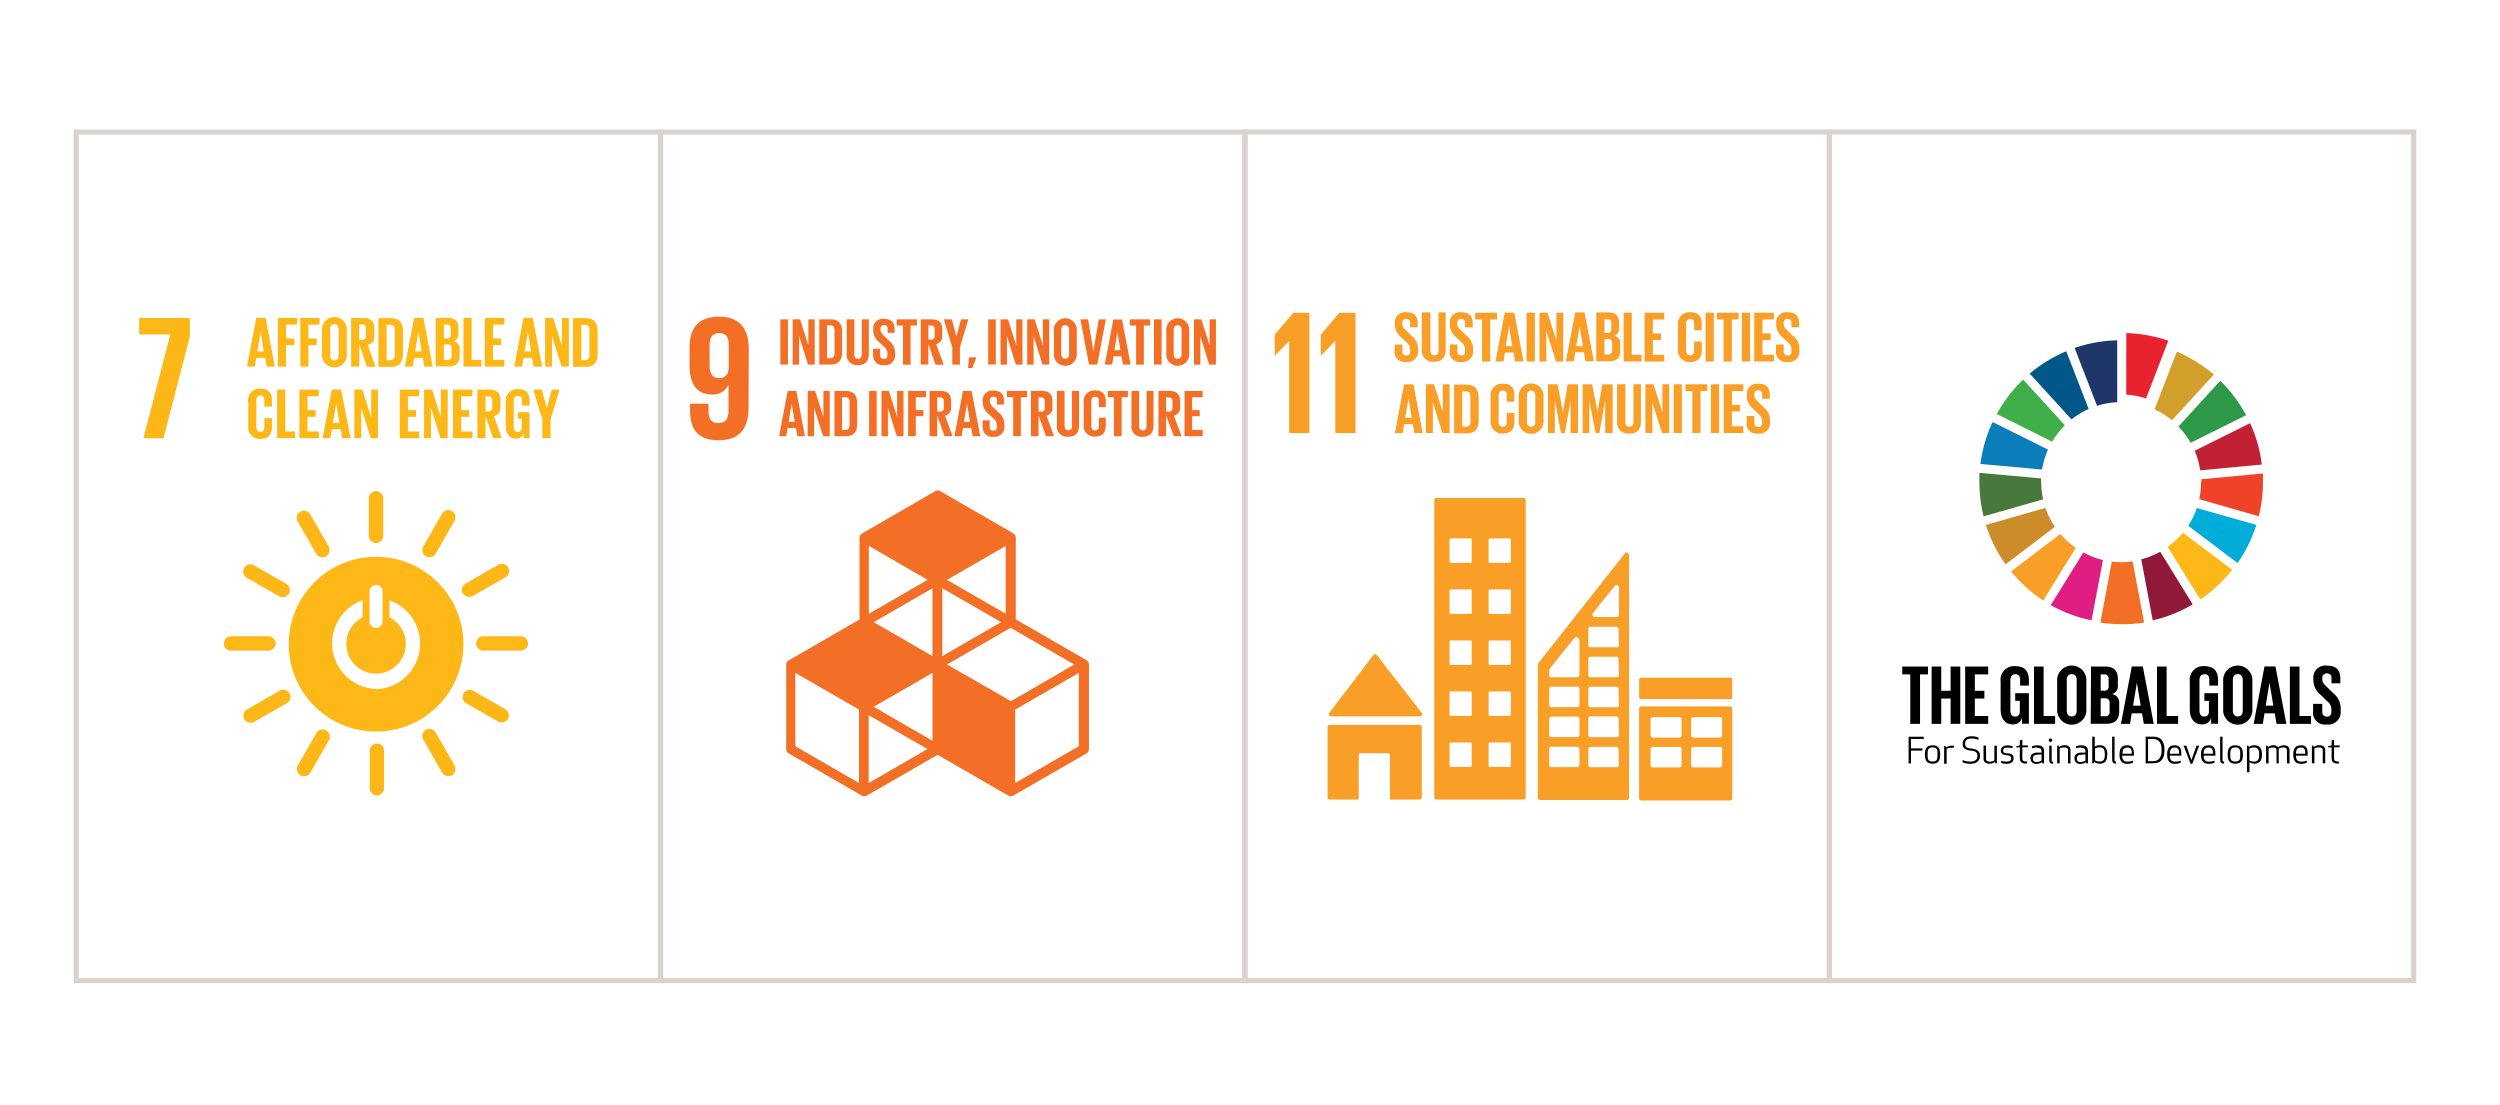 <svg xmlns="http://www.w3.org/2000/svg" width="328" height="145.02" viewBox="0 0 328 145.02">
  <defs>
    <style>
      .cls-1, .cls-3 {
        fill: none;
      }

      .cls-1 {
        stroke: #dad2cb;
        stroke-miterlimit: 10;
        stroke-width: 0.66px;
      }

      .cls-2 {
        fill: #fdb716;
      }

      .cls-4 {
        fill: #e9222f;
      }

      .cls-5 {
        fill: #1e3768;
      }

      .cls-6 {
        fill: #40ae49;
      }

      .cls-7 {
        fill: #d19f2a;
      }

      .cls-8 {
        fill: #c22034;
      }

      .cls-9 {
        fill: #2e9a47;
      }

      .cls-10 {
        fill: #49783d;
      }

      .cls-11 {
        fill: #ef4229;
      }

      .cls-12 {
        fill: #f99e27;
      }

      .cls-13 {
        fill: #0b7dbb;
      }

      .cls-14 {
        fill: #901839;
      }

      .cls-15 {
        fill: #00add8;
      }

      .cls-16 {
        fill: #f36f26;
      }

      .cls-17 {
        fill: #df1d83;
      }

      .cls-18 {
        fill: #cd8c2a;
      }

      .cls-19 {
        fill: #01568a;
      }

      .cls-20 {
        fill: #010101;
      }
    </style>
  </defs>
  <g id="UN-SDG-7-9-11" transform="translate(-2822 -5263.59)">
    <g id="_7_-_Affordable_Clean_Energy" data-name="7 - Affordable &amp; Clean Energy" transform="translate(13 94.59)">
      <rect id="Rectangle_2752" data-name="Rectangle 2752" class="cls-1" width="76.67" height="111.33" transform="translate(2819 5186.33)"/>
      <path id="Path_504" data-name="Path 504" class="cls-2" d="M18.26,147.88h4.09l-3.54,13.61h2.64l3.46-13.33v-2.44H18.26Z" transform="translate(2809 5065)"/>
      <path id="Path_505" data-name="Path 505" class="cls-2" d="M72.42,148.09v4.01h-.9v-6.39h1.05l1.16,3.67v-3.67h.9v6.39h-.95Z" transform="translate(2809 5065)"/>
      <path id="Path_506" data-name="Path 506" class="cls-2" d="M78.41,147.42v3c0,1-.41,1.71-1.56,1.71H75.19v-6.39h1.66c1.15,0,1.56.73,1.56,1.71m-1.69,3.8c.45,0,.61-.26.61-.65v-3.35a.56.56,0,0,0-.61-.64h-.45v4.64Z" transform="translate(2809 5065)"/>
      <path id="Path_507" data-name="Path 507" class="cls-2" d="M72.23,159.06v2.42H71.16v-2.42l-1.19-3.94h1.12l.64,2.41h.02l.64-2.41h1.02Z" transform="translate(2809 5065)"/>
      <path id="Path_508" data-name="Path 508" class="cls-2" d="M32.41,152.1l1.21-6.39h1.23l1.21,6.39H35l-.2-1.16H33.62l-.19,1.16Zm1.35-2h.85l-.42-2.57h0Z" transform="translate(2809 5065)"/>
      <path id="Path_509" data-name="Path 509" class="cls-2" d="M36.46,145.71h2.51v.88H37.53v1.82h1.08v.87H37.53v2.82H36.46Z" transform="translate(2809 5065)"/>
      <path id="Path_510" data-name="Path 510" class="cls-2" d="M39.4,145.71h2.52v.88H40.47v1.82h1.08v.87H40.47v2.82H39.4Z" transform="translate(2809 5065)"/>
      <path id="Path_511" data-name="Path 511" class="cls-2" d="M42.25,150.45v-3.09a1.63,1.63,0,1,1,3.25,0v3.09a1.63,1.63,0,1,1-3.25,0m2.18.17v-3.43c0-.39-.17-.66-.56-.66s-.55.27-.55.66v3.43c0,.39.17.66.55.66s.56-.27.56-.66" transform="translate(2809 5065)"/>
      <path id="Path_512" data-name="Path 512" class="cls-2" d="M47.14,149.17v2.93H46.07v-6.39h1.57c1.08,0,1.48.54,1.48,1.43V148c0,.68-.25,1.09-.86,1.23l1,2.9H48.15Zm0-2.58v2h.36A.47.47,0,0,0,48,148v-.94c0-.35-.16-.52-.53-.52Z" transform="translate(2809 5065)"/>
      <path id="Path_513" data-name="Path 513" class="cls-2" d="M52.87,147.42v3c0,1-.41,1.71-1.56,1.71H49.65v-6.39h1.66c1.15,0,1.56.73,1.56,1.71m-1.69,3.8c.44,0,.61-.26.61-.65v-3.35a.56.56,0,0,0-.61-.64h-.45v4.64Z" transform="translate(2809 5065)"/>
      <path id="Path_514" data-name="Path 514" class="cls-2" d="M53.12,152.1l1.21-6.39h1.22l1.22,6.39h-1.1l-.2-1.16H54.33l-.19,1.16Zm1.34-2h.86l-.42-2.57h0Z" transform="translate(2809 5065)"/>
      <path id="Path_515" data-name="Path 515" class="cls-2" d="M57.16,145.71h1.56c1.08,0,1.43.5,1.43,1.4v.65a.93.93,0,0,1-.64,1,1,1,0,0,1,.8,1.07v.83c0,.91-.4,1.41-1.48,1.41H57.16Zm1.08,2.69h.38a.45.45,0,0,0,.51-.52v-.78a.45.45,0,0,0-.52-.52h-.37Zm0,.82v2h.47a.46.46,0,0,0,.53-.52v-1a.463.463,0,0,0-.53-.53Z" transform="translate(2809 5065)"/>
      <path id="Path_516" data-name="Path 516" class="cls-2" d="M60.81,145.71h1.07v5.51h1.28v.88H60.81Z" transform="translate(2809 5065)"/>
      <path id="Path_517" data-name="Path 517" class="cls-2" d="M63.6,145.71h2.57v.88H64.68v1.82h1.06v.87H64.68v1.94h1.49v.88H63.6Z" transform="translate(2809 5065)"/>
      <path id="Path_518" data-name="Path 518" class="cls-2" d="M67.47,152.1l1.21-6.39H69.9l1.22,6.39H70l-.2-1.16H68.68l-.19,1.16Zm1.35-2h.86l-.42-2.57h0Z" transform="translate(2809 5065)"/>
      <path id="Path_519" data-name="Path 519" class="cls-2" d="M32.57,159.84v-3.08a1.5,1.5,0,0,1,1.6-1.76c1.18,0,1.51.66,1.51,1.6v.75h-1v-.83c0-.4-.13-.62-.51-.62s-.54.27-.54.66V160c0,.39.16.66.54.66s.51-.24.51-.62v-1.17h1V160c0,.91-.38,1.58-1.51,1.58a1.5,1.5,0,0,1-1.59-1.71" transform="translate(2809 5065)"/>
      <path id="Path_520" data-name="Path 520" class="cls-2" d="M36.36,155.12h1.07v5.49H38.7v.87H36.36Z" transform="translate(2809 5065)"/>
      <path id="Path_521" data-name="Path 521" class="cls-2" d="M39.28,155.12h2.55v.87H40.35v1.82h1.06v.87H40.35v1.93h1.48v.87H39.28Z" transform="translate(2809 5065)"/>
      <path id="Path_522" data-name="Path 522" class="cls-2" d="M42.33,161.48l1.2-6.36h1.22L46,161.48H44.9l-.2-1.17H43.53l-.19,1.17Zm1.34-2h.86l-.42-2.56h0Z" transform="translate(2809 5065)"/>
      <path id="Path_523" data-name="Path 523" class="cls-2" d="M47.4,157.49v3.99h-.91v-6.36h1.05l1.16,3.65v-3.65h.89v6.36h-.94Z" transform="translate(2809 5065)"/>
      <path id="Path_524" data-name="Path 524" class="cls-2" d="M52.45,155.12H55v.87H53.52v1.82h1.06v.87H53.52v1.93H55v.87H52.45Z" transform="translate(2809 5065)"/>
      <path id="Path_525" data-name="Path 525" class="cls-2" d="M56.54,157.49v3.99h-.9v-6.36h1.05l1.15,3.65v-3.65h.9v6.36H57.8Z" transform="translate(2809 5065)"/>
      <path id="Path_526" data-name="Path 526" class="cls-2" d="M59.43,155.12h2.55v.87H60.5v1.82h1.06v.87H60.5v1.93h1.48v.87H59.43Z" transform="translate(2809 5065)"/>
      <path id="Path_527" data-name="Path 527" class="cls-2" d="M63.7,158.56v2.92H62.63v-6.36h1.56c1.08,0,1.47.53,1.47,1.42v.82c0,.68-.24,1.09-.85,1.22l1,2.9H64.7Zm0-2.57v2h.36a.46.46,0,0,0,.52-.51v-.95a.453.453,0,0,0-.52-.52Z" transform="translate(2809 5065)"/>
      <path id="Path_528" data-name="Path 528" class="cls-2" d="M67.95,158.08h1.52v3.4H68.7v-.7a1,1,0,0,1-1,.77c-.92,0-1.34-.72-1.34-1.71v-3.08a1.51,1.51,0,0,1,1.6-1.71c1.18,0,1.53.66,1.53,1.6v.56h-1v-.65c0-.4-.15-.62-.54-.62s-.55.27-.55.66V160c0,.39.16.66.52.66s.53-.2.53-.61v-1.12h-.51Z" transform="translate(2809 5065)"/>
      <path id="Path_529" data-name="Path 529" class="cls-2" d="M49.45,208.37a1,1,0,0,0,.94-.88v-5a.94.94,0,1,0-1.88,0v5a1,1,0,0,0,.94.88" transform="translate(2809 5065)"/>
      <path id="Path_530" data-name="Path 530" class="cls-2" d="M49.34,177.06A11.46,11.46,0,1,0,60.8,188.52a11.46,11.46,0,0,0-11.46-11.46m-.85,4.53a.85.85,0,1,1,1.7,0v3.93a.85.85,0,1,1-1.7,0Zm.85,12.81a6,6,0,0,1-1.77-11.65V185a3.9,3.9,0,1,0,3.53,0v-2.23a6,6,0,0,1-1.76,11.66" transform="translate(2809 5065)"/>
      <path id="Path_531" data-name="Path 531" class="cls-2" d="M36.18,188.42a1,1,0,0,0-.88-.94h-5a.94.94,0,0,0,0,1.88h5a1,1,0,0,0,.88-.95" transform="translate(2809 5065)"/>
      <path id="Path_532" data-name="Path 532" class="cls-2" d="M69.29,188.42a1,1,0,0,0-.88-.94h-5a.94.94,0,0,0,0,1.88h5a1,1,0,0,0,.88-.95" transform="translate(2809 5065)"/>
      <path id="Path_533" data-name="Path 533" class="cls-2" d="M49.34,175.26a1,1,0,0,0,.94-.88v-5a.945.945,0,1,0-1.89,0v5a1,1,0,0,0,.94.88" transform="translate(2809 5065)"/>
      <path id="Path_534" data-name="Path 534" class="cls-2" d="M37.92,181.89a1,1,0,0,0-.3-1.26l-4.36-2.49a.944.944,0,0,0-.93,1.64l4.35,2.49a1,1,0,0,0,1.23-.38" transform="translate(2809 5065)"/>
      <path id="Path_535" data-name="Path 535" class="cls-2" d="M66.66,198.33a1,1,0,0,0-.3-1.25L62,194.58a.95.95,0,0,0-.93,1.64l4.36,2.49a1,1,0,0,0,1.23-.39" transform="translate(2809 5065)"/>
      <path id="Path_536" data-name="Path 536" class="cls-2" d="M55.88,177a1,1,0,0,0,1.25-.29l2.49-4.36a.941.941,0,1,0-1.63-.94l-2.49,4.36a1,1,0,0,0,.38,1.23" transform="translate(2809 5065)"/>
      <path id="Path_537" data-name="Path 537" class="cls-2" d="M39.43,205.73a1,1,0,0,0,1.26-.3l2.49-4.35a.95.95,0,0,0-1.64-.95l-2.5,4.36a1,1,0,0,0,.38,1.23" transform="translate(2809 5065)"/>
      <path id="Path_538" data-name="Path 538" class="cls-2" d="M42.78,177a1,1,0,0,0,.38-1.23l-2.5-4.36a.95.95,0,0,0-1.64.95l2.5,4.35a1,1,0,0,0,1.26.3" transform="translate(2809 5065)"/>
      <path id="Path_539" data-name="Path 539" class="cls-2" d="M59.29,205.71a1,1,0,0,0,.38-1.23l-2.5-4.36a.941.941,0,1,0-1.63.94l2.5,4.36a1,1,0,0,0,1.26.29" transform="translate(2809 5065)"/>
      <path id="Path_540" data-name="Path 540" class="cls-2" d="M60.75,181.86a1,1,0,0,0,1.23.37l4.35-2.5a.945.945,0,1,0-.94-1.64L61,180.61a1,1,0,0,0-.29,1.26" transform="translate(2809 5065)"/>
      <path id="Path_541" data-name="Path 541" class="cls-2" d="M32.05,198.37a1,1,0,0,0,1.23.38l4.35-2.5a.941.941,0,1,0-.94-1.63l-4.35,2.49a1,1,0,0,0-.29,1.26" transform="translate(2809 5065)"/>
    </g>
    <rect id="main_frame" data-name="main frame" class="cls-3" width="328" height="145.02" transform="translate(2822 5263.59)"/>
    <g id="Global_Goals" data-name="Global Goals" transform="translate(-140.32 -16.76)">
      <rect id="Rectangle_2790" data-name="Rectangle 2790" class="cls-1" width="76.67" height="111.34" transform="translate(3202.33 5297.67)"/>
      <path id="Path_815" data-name="Path 815" class="cls-4" d="M432.28,268.13a10.371,10.371,0,0,1,2.6.5l2.92-7.58a18.681,18.681,0,0,0-5.51-1Z" transform="translate(2809 5064)"/>
      <path id="Path_816" data-name="Path 816" class="cls-5" d="M428.45,268.59a10.5,10.5,0,0,1,2.65-.47V260a18.541,18.541,0,0,0-5.59,1Z" transform="translate(2809 5065)"/>
      <path id="Path_817" data-name="Path 817" class="cls-6" d="M422.56,273.3a10.548,10.548,0,0,1,1.67-2.15l-5.47-6a18.772,18.772,0,0,0-3.47,4.52Z" transform="translate(2809 5065)"/>
      <path id="Path_818" data-name="Path 818" class="cls-7" d="M436,269.06a10.448,10.448,0,0,1,2.29,1.43l5.49-6a18.78,18.78,0,0,0-4.86-3Z" transform="translate(2809 5065)"/>
      <path id="Path_819" data-name="Path 819" class="cls-8" d="M448.53,270.87l-7.27,3.62a10.42,10.42,0,0,1,.73,2.57l8.08-.76a18.071,18.071,0,0,0-1.54-5.43" transform="translate(2809 5065)"/>
      <path id="Path_820" data-name="Path 820" class="cls-9" d="M440.74,273.44l7.27-3.62a18.729,18.729,0,0,0-3.39-4.51l-5.49,6a10.541,10.541,0,0,1,1.61,2.15" transform="translate(2809 5065)"/>
      <path id="Path_821" data-name="Path 821" class="cls-10" d="M421.11,278.61v-.49l-8.09-.73v1.22a18.614,18.614,0,0,0,.549,4.488l7.811-2.238a10.586,10.586,0,0,1-.25-2.25" transform="translate(2809 5065)"/>
      <path id="Path_822" data-name="Path 822" class="cls-2" d="M439.72,285.25a10.742,10.742,0,0,1-2,1.85L442,294a18.741,18.741,0,0,0,4.19-3.89Z" transform="translate(2809 5065)"/>
      <path id="Path_823" data-name="Path 823" class="cls-11" d="M442.1,278.61a10.488,10.488,0,0,1-.24,2.229l7.81,2.241a18.389,18.389,0,0,0,.55-4.47v-1.14l-8.09.76v.38" transform="translate(2809 5065)"/>
      <path id="Path_824" data-name="Path 824" class="cls-12" d="M423.63,285.41l-6.46,4.91a18.82,18.82,0,0,0,4.22,3.82l4.27-6.91a10.58,10.58,0,0,1-2-1.83" transform="translate(2809 5065)"/>
      <path id="Path_825" data-name="Path 825" class="cls-13" d="M421.24,276.95a10.4,10.4,0,0,1,.78-2.61l-7.27-3.62a18.42,18.42,0,0,0-1.6,5.5Z" transform="translate(2809 5065)"/>
      <path id="Path_826" data-name="Path 826" class="cls-14" d="M441,294.64l-4.26-6.9a10.741,10.741,0,0,1-2.49,1l1.51,8a18.451,18.451,0,0,0,5.25-2.1" transform="translate(2809 5065)"/>
      <path id="Path_827" data-name="Path 827" class="cls-15" d="M441.55,282a10.3,10.3,0,0,1-1.14,2.33l6.48,4.89a18.389,18.389,0,0,0,2.46-5Z" transform="translate(2809 5065)"/>
      <path id="Path_828" data-name="Path 828" class="cls-16" d="M433.12,289a10.511,10.511,0,0,1-1.51.11,10,10,0,0,1-1.22-.08l-1.5,8a18.8,18.8,0,0,0,5.74,0Z" transform="translate(2809 5065)"/>
      <path id="Path_829" data-name="Path 829" class="cls-17" d="M429.23,288.83a10.558,10.558,0,0,1-2.57-1l-4.28,6.91a18.451,18.451,0,0,0,5.35,2Z" transform="translate(2809 5065)"/>
      <path id="Path_830" data-name="Path 830" class="cls-18" d="M422.92,284.47a10.349,10.349,0,0,1-1.24-2.48l-7.81,2.24a18.56,18.56,0,0,0,2.58,5.16Z" transform="translate(2809 5065)"/>
      <path id="Path_831" data-name="Path 831" class="cls-19" d="M425.1,270.37a10.361,10.361,0,0,1,2.25-1.36l-2.94-7.57a18.559,18.559,0,0,0-4.79,2.93Z" transform="translate(2809 5065)"/>
      <path id="Path_832" data-name="Path 832" class="cls-20" d="M402.9,302.8h3.37v1.03h-1.04v6.49h-1.28v-6.49H402.9Z" transform="translate(2809 5065)"/>
      <path id="Path_833" data-name="Path 833" class="cls-20" d="M409.24,307h-1.23v3.32h-1.26V302.8h1.26v3.18h1.23V302.8h1.27v7.52h-1.27Z" transform="translate(2809 5065)"/>
      <path id="Path_834" data-name="Path 834" class="cls-20" d="M411.15,302.8h3.02v1.03h-1.75v2.15h1.25V307h-1.25v2.29h1.75v1.03h-3.02Z" transform="translate(2809 5065)"/>
      <path id="Path_835" data-name="Path 835" class="cls-20" d="M417.71,306.3h1.8v4h-.91v-.82a1.13,1.13,0,0,1-1.21.91c-1.09,0-1.59-.86-1.59-2v-3.64a1.78,1.78,0,0,1,1.9-2c1.4,0,1.81.78,1.81,1.89v.66h-1.15v-.76c0-.47-.18-.73-.63-.73s-.65.31-.65.77v4c0,.46.19.78.62.78s.62-.23.62-.72V307.3h-.6Z" transform="translate(2809 5065)"/>
      <path id="Path_836" data-name="Path 836" class="cls-20" d="M420.18,302.8h1.26v6.49h1.51v1.03h-2.77Z" transform="translate(2809 5065)"/>
      <path id="Path_837" data-name="Path 837" class="cls-20" d="M423.22,308.37v-3.64a1.92,1.92,0,1,1,3.83,0v3.64a1.92,1.92,0,1,1-3.83,0m2.56.2v-4c0-.46-.2-.77-.65-.77s-.65.31-.65.77v4c0,.45.2.78.65.78s.65-.32.65-.78" transform="translate(2809 5065)"/>
      <path id="Path_838" data-name="Path 838" class="cls-20" d="M427.66,302.8h1.83c1.27,0,1.69.59,1.69,1.65v.76a1.09,1.09,0,0,1-.76,1.2,1.14,1.14,0,0,1,.94,1.25v1c0,1.07-.48,1.65-1.74,1.65h-2Zm1.27,3.17h.44a.53.53,0,0,0,.6-.61v-.92a.53.53,0,0,0-.61-.61h-.43Zm0,1v2.35h.55a.54.54,0,0,0,.62-.61v-1.14c0-.4-.19-.61-.63-.61Z" transform="translate(2809 5065)"/>
      <path id="Path_839" data-name="Path 839" class="cls-20" d="M431.59,310.32l1.42-7.53h1.45l1.43,7.53h-1.3l-.23-1.38H433l-.22,1.38Zm1.59-2.39h1l-.5-3h0Z" transform="translate(2809 5065)"/>
      <path id="Path_840" data-name="Path 840" class="cls-20" d="M436.32,302.8h1.26v6.49h1.51v1.03h-2.77Z" transform="translate(2809 5065)"/>
      <path id="Path_841" data-name="Path 841" class="cls-20" d="M442.53,306.3h1.8v4h-.91v-.82a1.14,1.14,0,0,1-1.21.91c-1.09,0-1.59-.86-1.59-2v-3.64a1.78,1.78,0,0,1,1.9-2c1.4,0,1.81.78,1.81,1.89v.66h-1.15v-.76c0-.47-.18-.73-.63-.73s-.66.31-.66.77v4c0,.46.19.78.62.78s.62-.23.62-.72V307.3h-.6Z" transform="translate(2809 5065)"/>
      <path id="Path_842" data-name="Path 842" class="cls-20" d="M445,308.37v-3.64a1.92,1.92,0,1,1,3.83,0v3.64a1.92,1.92,0,1,1-3.83,0m2.57.2v-4c0-.46-.2-.77-.65-.77s-.65.31-.65.77v4c0,.45.2.78.65.78s.65-.32.65-.78" transform="translate(2809 5065)"/>
      <path id="Path_843" data-name="Path 843" class="cls-20" d="M449,310.32l1.42-7.53h1.44l1.43,7.53H452l-.23-1.38h-1.35l-.22,1.38Zm1.58-2.39h1l-.5-3h0Z" transform="translate(2809 5065)"/>
      <path id="Path_844" data-name="Path 844" class="cls-20" d="M453.75,302.8h1.26v6.49h1.51v1.03h-2.77Z" transform="translate(2809 5065)"/>
      <path id="Path_845" data-name="Path 845" class="cls-20" d="M456.8,308.7v-1H458v1c0,.42.19.67.62.67s.58-.27.58-.67v-.29a1.35,1.35,0,0,0-.57-1.07l-.74-.74a2.55,2.55,0,0,1-1.06-2v-.26a1.57,1.57,0,0,1,1.78-1.66c1.27,0,1.76.62,1.76,1.71V305h-1.16v-.66c0-.43-.2-.64-.6-.64a.55.55,0,0,0-.6.62v.16c0,.42.24.66.6,1l.81.8a2.55,2.55,0,0,1,1,2v.36a1.63,1.63,0,0,1-1.84,1.76,1.56,1.56,0,0,1-1.79-1.71" transform="translate(2809 5065)"/>
      <path id="Path_846" data-name="Path 846" class="cls-20" d="M405.54,313.83h-1.5v1.68h-.31v-3.5h1.98v.29h-1.67v1.24h1.5Z" transform="translate(2809 5065)"/>
      <path id="Path_847" data-name="Path 847" class="cls-20" d="M406.87,315.55c-.8,0-1-.5-1-1.21s.18-1.21,1-1.21,1,.5,1,1.21-.18,1.21-1,1.21m0-2.14c-.62,0-.65.4-.65.92s0,.93.65.93.65-.4.65-.93,0-.92-.65-.92" transform="translate(2809 5065)"/>
      <path id="Path_848" data-name="Path 848" class="cls-20" d="M409.68,313.46a.78.78,0,0,0-.28,0,1.28,1.28,0,0,0-.68.15v1.94h-.33v-2.33h.18l.07.2a1.27,1.27,0,0,1,.75-.24h.28Z" transform="translate(2809 5065)"/>
      <path id="Path_849" data-name="Path 849" class="cls-20" d="M411.15,312.94c0,.5.29.55.84.62s1.11.25,1.11.94c0,.48-.25,1.06-1.29,1.06a2.89,2.89,0,0,1-1-.19v-.3a2.631,2.631,0,0,0,1,.2c.73,0,.94-.34.94-.76s-.2-.6-.79-.67c-.82-.1-1.14-.3-1.14-.89,0-.41.19-1,1.17-1a2.12,2.12,0,0,1,.91.17v.31a2.13,2.13,0,0,0-.91-.18c-.69,0-.85.32-.85.69" transform="translate(2809 5065)"/>
      <path id="Path_850" data-name="Path 850" class="cls-20" d="M413.89,314.87c0,.3.18.4.46.4a1.11,1.11,0,0,0,.63-.15v-1.94h.33v2.33h-.18l-.07-.2a1.15,1.15,0,0,1-.71.24c-.55,0-.79-.25-.79-.7v-1.68h.33Z" transform="translate(2809 5065)"/>
      <path id="Path_851" data-name="Path 851" class="cls-20" d="M416.69,314.17c.66.06.82.29.82.67s-.23.72-.94.72a2.22,2.22,0,0,1-.7-.12v-.28a2,2,0,0,0,.7.11c.48,0,.61-.2.61-.42s-.07-.36-.53-.4c-.68-.06-.82-.3-.82-.62s.22-.68.87-.68a1.81,1.81,0,0,1,.67.11v.28a2,2,0,0,0-.67-.1c-.46,0-.56.17-.56.4s.08.31.53.35" transform="translate(2809 5065)"/>
      <path id="Path_852" data-name="Path 852" class="cls-20" d="M419.27,315.53h-.21c-.39,0-.74-.18-.74-.63v-1.49h-.47v-.14l.47-.14v-.63l.33-.1v.75h.72v.25h-.72v1.45c0,.29.15.4.45.4h.18Z" transform="translate(2809 5065)"/>
      <path id="Path_853" data-name="Path 853" class="cls-20" d="M420.62,313.42a2,2,0,0,0-.7.12v-.28a1.91,1.91,0,0,1,.7-.12c.7,0,.88.32.88.78v1.6h-.19l-.07-.18a1.26,1.26,0,0,1-.71.23.71.71,0,0,1-.81-.75c0-.4.22-.69.83-.73h.62v-.13c0-.34-.12-.49-.56-.49m-.08.91a.437.437,0,0,0-.48.48c0,.28.05.46.5.46a1.13,1.13,0,0,0,.62-.19v-.81Z" transform="translate(2809 5065)"/>
      <path id="Path_854" data-name="Path 854" class="cls-20" d="M422.34,312.24a.23.23,0,1,1-.23.23.23.23,0,0,1,.23-.23m-.16,2.8v-1.86h.32v1.9c0,.17.05.21.19.21v.27c-.33,0-.51-.14-.51-.51" transform="translate(2809 5065)"/>
      <path id="Path_855" data-name="Path 855" class="cls-20" d="M424.65,313.81c0-.3-.18-.39-.47-.39a1.13,1.13,0,0,0-.63.14v1.94h-.33v-2.33h.18l.07.19a1.169,1.169,0,0,1,.7-.24c.56,0,.8.25.8.7v1.68h-.33Z" transform="translate(2809 5065)"/>
      <path id="Path_856" data-name="Path 856" class="cls-20" d="M426.38,313.42a2.05,2.05,0,0,0-.7.12v-.28a1.91,1.91,0,0,1,.7-.12c.7,0,.88.32.88.78v1.6h-.18l-.07-.18a1.25,1.25,0,0,1-.7.23.71.71,0,0,1-.82-.75c0-.4.22-.69.83-.73h.61v-.13c0-.34-.12-.49-.55-.49m-.08.91a.437.437,0,0,0-.48.48c0,.28.05.46.49.46a1.12,1.12,0,0,0,.62-.19v-.81Z" transform="translate(2809 5065)"/>
      <path id="Path_857" data-name="Path 857" class="cls-20" d="M429.79,314.34c0,.68-.2,1.21-1,1.21a1.29,1.29,0,0,1-.72-.24l-.07.19h-.18V312h.33v1.31a1.23,1.23,0,0,1,.65-.19c.75,0,1,.54,1,1.21m-1.61-.77v1.55a1.23,1.23,0,0,0,.65.15c.56,0,.63-.46.63-.93s-.07-.92-.63-.92a1.26,1.26,0,0,0-.65.14" transform="translate(2809 5065)"/>
      <path id="Path_858" data-name="Path 858" class="cls-20" d="M430.43,315v-3h.32v3.06c0,.17.05.21.19.21v.27c-.33,0-.51-.14-.51-.51" transform="translate(2809 5065)"/>
      <path id="Path_859" data-name="Path 859" class="cls-20" d="M432.4,313.13c.79,0,.89.54.89,1.21v.15h-1.54c0,.41.13.78.65.78a1.75,1.75,0,0,0,.77-.13v.28a1.89,1.89,0,0,1-.77.14c-.79,0-1-.54-1-1.21s.19-1.21,1-1.21m-.65,1.1H433c0-.42,0-.81-.56-.81s-.64.39-.65.81" transform="translate(2809 5065)"/>
      <path id="Path_860" data-name="Path 860" class="cls-20" d="M434.83,315.51V312h1c1.14,0,1.47.75,1.47,1.74s-.33,1.75-1.47,1.75Zm.32-.29h.65c.84,0,1.12-.62,1.12-1.46s-.28-1.45-1.12-1.45h-.65Z" transform="translate(2809 5065)"/>
      <path id="Path_861" data-name="Path 861" class="cls-20" d="M438.62,313.13c.79,0,.89.54.89,1.21v.15H438c0,.41.12.78.65.78a1.74,1.74,0,0,0,.77-.13v.28a1.89,1.89,0,0,1-.77.14c-.79,0-1-.54-1-1.21s.19-1.21,1-1.21m-.65,1.1h1.21c0-.42,0-.81-.56-.81s-.64.39-.65.81" transform="translate(2809 5065)"/>
      <path id="Path_862" data-name="Path 862" class="cls-20" d="M440.17,313.18l.66,1.91.67-1.91h.36l-.91,2.37h-.23l-.91-2.37Z" transform="translate(2809 5065)"/>
      <path id="Path_863" data-name="Path 863" class="cls-20" d="M443.09,313.13c.79,0,.89.54.89,1.21v.15h-1.54c0,.41.12.78.65.78a1.76,1.76,0,0,0,.77-.13v.28a1.91,1.91,0,0,1-.77.14c-.79,0-1-.54-1-1.21s.19-1.21,1-1.21m-.65,1.1h1.21c0-.42,0-.81-.56-.81s-.64.39-.65.81" transform="translate(2809 5065)"/>
      <path id="Path_864" data-name="Path 864" class="cls-20" d="M444.6,315v-3h.32v3.06c0,.17.05.21.2.21v.27c-.34,0-.51-.14-.51-.51" transform="translate(2809 5065)"/>
      <path id="Path_865" data-name="Path 865" class="cls-20" d="M446.59,315.55c-.8,0-1-.5-1-1.21s.18-1.21,1-1.21,1,.5,1,1.21-.17,1.21-1,1.21m0-2.14c-.62,0-.66.4-.66.92s0,.93.66.93.65-.4.65-.93,0-.92-.65-.92" transform="translate(2809 5065)"/>
      <path id="Path_866" data-name="Path 866" class="cls-20" d="M448.45,315.36v1.31h-.33v-3.5h.18l.07.19a1.289,1.289,0,0,1,.72-.24c.75,0,1,.54,1,1.21s-.2,1.21-1,1.21a1.24,1.24,0,0,1-.65-.19m1.28-1c0-.46-.07-.92-.63-.92a1.26,1.26,0,0,0-.65.14v1.55a1.23,1.23,0,0,0,.65.15c.56,0,.63-.46.63-.93" transform="translate(2809 5065)"/>
      <path id="Path_867" data-name="Path 867" class="cls-20" d="M453.36,313.81c0-.3-.18-.39-.44-.39a1.23,1.23,0,0,0-.63.15,1.119,1.119,0,0,1,0,.25v1.69H452v-1.69c0-.3-.18-.39-.44-.39a1.13,1.13,0,0,0-.6.14v1.94h-.33v-2.33h.18l.07.19a1.16,1.16,0,0,1,.68-.24.74.74,0,0,1,.66.26,1.27,1.27,0,0,1,.72-.26c.5,0,.77.23.77.7v1.68h-.33Z" transform="translate(2809 5065)"/>
      <path id="Path_868" data-name="Path 868" class="cls-20" d="M455.2,313.13c.79,0,.89.54.89,1.21v.15h-1.54c0,.41.12.78.65.78a1.759,1.759,0,0,0,.77-.13v.28a1.9,1.9,0,0,1-.77.14c-.79,0-1-.54-1-1.21s.19-1.21,1-1.21m-.65,1.1h1.21c0-.42,0-.81-.56-.81s-.64.39-.65.81" transform="translate(2809 5065)"/>
      <path id="Path_869" data-name="Path 869" class="cls-20" d="M458.07,313.81c0-.3-.18-.39-.47-.39a1.15,1.15,0,0,0-.63.14v1.94h-.33v-2.33h.18l.07.19a1.17,1.17,0,0,1,.7-.24c.56,0,.8.25.8.7v1.68h-.33Z" transform="translate(2809 5065)"/>
      <path id="Path_870" data-name="Path 870" class="cls-20" d="M460.18,315.53h-.21c-.38,0-.74-.18-.74-.63v-1.49h-.47v-.14l.47-.14v-.63l.32-.1v.75h.73v.25h-.73v1.45c0,.29.16.4.45.4h.18Z" transform="translate(2809 5065)"/>
    </g>
    <g id="_11_Sust_Cities" data-name="11 Sust Cities" transform="translate(-151.33 239.99)">
      <rect id="Rectangle_2766" data-name="Rectangle 2766" class="cls-1" width="76.67" height="111.34" transform="translate(3136.67 5040.92)"/>
      <path id="Path_629" data-name="Path 629" class="cls-12" d="M320.57,147.92v2.76h.02l1.86-1.92h.02v12.07h2.65V145.05h-2.11Z" transform="translate(2820 4919.59)"/>
      <path id="Path_630" data-name="Path 630" class="cls-12" d="M326.61,147.92v2.76h.02l1.86-1.92h.03v12.07h2.65V145.05h-2.12Z" transform="translate(2820 4919.59)"/>
      <path id="Path_631" data-name="Path 631" class="cls-12" d="M327.86,198h11.77a.29.29,0,0,0,.28-.29.28.28,0,0,0-.07-.19h0L334,190l-.06-.06a.28.28,0,0,0-.21-.1.31.31,0,0,0-.19.08h0l-.05.07-5.71,7.49-.09.1a.31.31,0,0,0,0,.16.3.3,0,0,0,.29.29" transform="translate(2820 4919.59)"/>
      <path id="Path_632" data-name="Path 632" class="cls-12" d="M339.59,199.11H327.8a.29.29,0,0,0-.29.29v9.22a.29.29,0,0,0,.29.29h3.79v-5.8a.28.28,0,0,1,.29-.28h3.52a.28.28,0,0,1,.29.28v5.8h3.89a.29.29,0,0,0,.29-.29V199.4a.29.29,0,0,0-.29-.29" transform="translate(2820 4919.59)"/>
      <path id="Path_633" data-name="Path 633" class="cls-12" d="M380.33,196.69H368.66a.28.28,0,0,0-.28.28v11.78a.28.28,0,0,0,.28.28h11.67a.28.28,0,0,0,.28-.28V197a.28.28,0,0,0-.28-.28m-6.38,7.69a.28.28,0,0,1-.29.28h-3.49a.28.28,0,0,1-.29-.28v-2.12a.28.28,0,0,1,.29-.28h3.49a.28.28,0,0,1,.29.28Zm0-3.91a.29.29,0,0,1-.29.28h-3.49a.29.29,0,0,1-.29-.28v-2.12a.29.29,0,0,1,.29-.28h3.49a.29.29,0,0,1,.29.28Zm5.32,3.91a.28.28,0,0,1-.28.28H375.5a.28.28,0,0,1-.29-.28v-2.12a.28.28,0,0,1,.29-.28H379a.28.28,0,0,1,.28.28Zm0-3.91a.28.28,0,0,1-.28.28H375.5a.29.29,0,0,1-.29-.28v-2.12a.29.29,0,0,1,.29-.28H379a.28.28,0,0,1,.28.28Z" transform="translate(2820 4919.59)"/>
      <path id="Path_634" data-name="Path 634" class="cls-12" d="M353.21,169.34H341.79a.28.28,0,0,0-.28.29v39a.28.28,0,0,0,.28.28h11.42a.29.29,0,0,0,.29-.28v-39a.28.28,0,0,0-.29-.29m-6.79,35.14a.15.15,0,0,1-.15.15h-2.61a.15.15,0,0,1-.15-.15v-2.92a.15.15,0,0,1,.15-.14h2.61a.15.15,0,0,1,.15.14Zm0-6.69a.15.15,0,0,1-.15.15h-2.61a.15.15,0,0,1-.15-.15v-2.91a.15.15,0,0,1,.15-.15h2.61a.15.15,0,0,1,.15.15Zm0-6.69a.15.15,0,0,1-.15.15h-2.61a.15.15,0,0,1-.15-.15v-2.92a.15.15,0,0,1,.15-.14h2.61a.15.15,0,0,1,.15.14Zm0-6.69a.15.15,0,0,1-.15.15h-2.61a.15.15,0,0,1-.15-.15v-2.92a.15.15,0,0,1,.15-.15h2.61a.15.15,0,0,1,.15.15Zm0-6.69a.15.15,0,0,1-.15.14h-2.61a.15.15,0,0,1-.15-.14V174.8a.15.15,0,0,1,.15-.15h2.61a.15.15,0,0,1,.15.15Zm5.13,26.76a.15.15,0,0,1-.15.15h-2.61a.15.15,0,0,1-.15-.15v-2.92a.15.15,0,0,1,.15-.14h2.61a.15.15,0,0,1,.15.14Zm0-6.69a.15.15,0,0,1-.15.15h-2.61a.15.15,0,0,1-.15-.15v-2.91a.15.15,0,0,1,.15-.15h2.61a.15.15,0,0,1,.15.15Zm0-6.69a.15.15,0,0,1-.15.15h-2.61a.15.15,0,0,1-.15-.15v-2.92a.15.15,0,0,1,.15-.14h2.61a.15.15,0,0,1,.15.14Zm0-6.69a.15.15,0,0,1-.15.15h-2.61a.15.15,0,0,1-.15-.15v-2.92a.15.15,0,0,1,.15-.15h2.61a.15.15,0,0,1,.15.15Zm0-6.69a.15.15,0,0,1-.15.14h-2.61a.14.14,0,0,1-.15-.14V174.8a.15.15,0,0,1,.15-.15h2.61a.15.15,0,0,1,.15.15Z" transform="translate(2820 4919.59)"/>
      <path id="Path_635" data-name="Path 635" class="cls-12" d="M368.63,192.93h11.74a.23.23,0,0,1,.23.23v2.35a.23.23,0,0,1-.23.23H368.62a.23.23,0,0,1-.23-.23v-2.35a.24.24,0,0,1,.24-.23Z" transform="translate(2820 4919.59)"/>
      <path id="Path_636" data-name="Path 636" class="cls-12" d="M367,176.72a.3.3,0,0,0-.29-.22.26.26,0,0,0-.16.06h0l-.09.12-11.22,14.24-.05.07a.34.34,0,0,0-.1.22h0v17.48a.29.29,0,0,0,.28.28h11.41a.28.28,0,0,0,.28-.28V176.83a.359.359,0,0,0,0-.11m-4.73,7.73.08-.1c.76-1,2.06-2.58,2.69-3.35l.08-.1a.31.31,0,0,1,.25-.12.32.32,0,0,1,.31.26v3.6a.33.33,0,0,1-.31.33h-2.86a.331.331,0,0,1-.25-.52m-1.77,19.93a.28.28,0,0,1-.28.28h-3.4a.28.28,0,0,1-.28-.28v-2.13a.28.28,0,0,1,.28-.27h3.4a.28.28,0,0,1,.28.27Zm0-3.93a.28.28,0,0,1-.28.27h-3.4a.27.27,0,0,1-.28-.27v-2.13a.28.28,0,0,1,.28-.29h3.4a.29.29,0,0,1,.28.29Zm0-3.94a.28.28,0,0,1-.28.28h-3.4a.28.28,0,0,1-.28-.28v-2.13a.28.28,0,0,1,.28-.28h3.4a.28.28,0,0,1,.28.28Zm0-8.62v4.69a.28.28,0,0,1-.28.29h-3.4a.28.28,0,0,1-.28-.29V192a.4.4,0,0,1,0-.1h0v-.05c.44-.62,2.4-3,3.23-4.05l.08-.1a.34.34,0,0,1,.25-.12.32.32,0,0,1,.31.26Zm5.19,16.5a.28.28,0,0,1-.28.28H362a.28.28,0,0,1-.28-.28v-2.13A.28.28,0,0,1,362,202h3.4a.28.28,0,0,1,.28.27Zm0-3.93a.28.28,0,0,1-.28.27H362a.28.28,0,0,1-.28-.27v-2.13A.29.29,0,0,1,362,198h3.4a.29.29,0,0,1,.28.29Zm0-3.94a.28.28,0,0,1-.28.28H362a.28.28,0,0,1-.28-.28v-2.13a.28.28,0,0,1,.28-.28h3.4a.28.28,0,0,1,.28.28Zm0-3.93a.28.28,0,0,1-.28.28H362a.28.28,0,0,1-.28-.28v-2.14a.28.28,0,0,1,.28-.28h3.4a.28.28,0,0,1,.28.28Zm0-3.93a.28.28,0,0,1-.28.27H362a.28.28,0,0,1-.28-.27v-2.13a.28.28,0,0,1,.28-.28h3.4a.28.28,0,0,1,.28.28Z" transform="translate(2820 4919.59)"/>
      <path id="Path_637" data-name="Path 637" class="cls-12" d="M336.32,150.06v-.85h1v.87c0,.36.16.57.53.57s.49-.23.49-.57v-.24a1.17,1.17,0,0,0-.48-.91l-.63-.62a2.17,2.17,0,0,1-.9-1.71v-.22a1.33,1.33,0,0,1,1.51-1.4c1.07,0,1.49.53,1.49,1.45v.52h-1v-.55c0-.37-.18-.55-.51-.55a.47.47,0,0,0-.51.53v.13c0,.36.2.57.51.87l.69.68a2.14,2.14,0,0,1,.87,1.66V150a1.38,1.38,0,0,1-1.56,1.5,1.33,1.33,0,0,1-1.52-1.45" transform="translate(2820 4919.59)"/>
      <path id="Path_638" data-name="Path 638" class="cls-12" d="M343,145v4.84c0,1-.42,1.63-1.52,1.63a1.44,1.44,0,0,1-1.6-1.63V145H341v5c0,.38.15.63.53.63s.53-.25.53-.63v-5Z" transform="translate(2820 4919.59)"/>
      <path id="Path_639" data-name="Path 639" class="cls-12" d="M343.54,150.06v-.85h1v.87c0,.36.16.57.52.57s.49-.23.49-.57v-.24a1.16,1.16,0,0,0-.48-.91l-.63-.62a2.16,2.16,0,0,1-.9-1.71v-.22a1.33,1.33,0,0,1,1.51-1.4c1.08,0,1.5.53,1.5,1.45v.52h-1v-.55c0-.37-.17-.55-.51-.55a.47.47,0,0,0-.51.53v.13c0,.36.2.57.51.87l.69.68a2.14,2.14,0,0,1,.87,1.66V150a1.38,1.38,0,0,1-1.57,1.5,1.33,1.33,0,0,1-1.52-1.45" transform="translate(2820 4919.59)"/>
      <path id="Path_640" data-name="Path 640" class="cls-12" d="M346.88,145.04h2.86v.88h-.89v5.52h-1.08v-5.52h-.89Z" transform="translate(2820 4919.59)"/>
      <path id="Path_641" data-name="Path 641" class="cls-12" d="M349.54,151.43l1.21-6.4H352l1.22,6.4h-1.1l-.2-1.17h-1.14l-.19,1.17Zm1.34-2h.86l-.42-2.56h0Z" transform="translate(2820 4919.59)"/>
      <rect id="Rectangle_2767" data-name="Rectangle 2767" class="cls-12" width="1.08" height="6.4" transform="translate(3173.62 5064.629)"/>
      <path id="Path_642" data-name="Path 642" class="cls-12" d="M356.21,147.42v4.02h-.9v-6.4h1.05l1.17,3.67v-3.67h.89v6.4h-.94Z" transform="translate(2820 4919.59)"/>
      <path id="Path_643" data-name="Path 643" class="cls-12" d="M358.77,151.43,360,145h1.23l1.21,6.4h-1.1l-.2-1.17H360l-.19,1.17Zm1.35-2H361l-.42-2.56h0Z" transform="translate(2820 4919.59)"/>
      <path id="Path_644" data-name="Path 644" class="cls-12" d="M362.76,145h1.56c1.07,0,1.43.51,1.43,1.41v.65a.92.92,0,0,1-.64,1,1,1,0,0,1,.8,1.07V150c0,.91-.4,1.41-1.48,1.41h-1.67Zm1.08,2.7h.38a.45.45,0,0,0,.51-.51v-.78a.453.453,0,0,0-.52-.52h-.37Zm0,.82v2h.47a.46.46,0,0,0,.53-.52v-1c0-.34-.16-.52-.54-.52Z" transform="translate(2820 4919.59)"/>
      <path id="Path_645" data-name="Path 645" class="cls-12" d="M366.35,145.04h1.07v5.52h1.29v.88h-2.36Z" transform="translate(2820 4919.59)"/>
      <path id="Path_646" data-name="Path 646" class="cls-12" d="M369.1,145.04h2.57v.88h-1.49v1.83h1.07v.87h-1.07v1.94h1.49v.88H369.1Z" transform="translate(2820 4919.59)"/>
      <path id="Path_647" data-name="Path 647" class="cls-12" d="M373.48,149.78V146.7a1.51,1.51,0,0,1,1.6-1.73c1.19,0,1.52.66,1.52,1.6v.76h-1v-.84c0-.39-.13-.63-.52-.63s-.54.28-.54.67v3.42c0,.39.16.67.54.67s.52-.24.52-.62v-1.18h1v1.1c0,.92-.38,1.59-1.52,1.59a1.51,1.51,0,0,1-1.6-1.73" transform="translate(2820 4919.59)"/>
      <rect id="Rectangle_2768" data-name="Rectangle 2768" class="cls-12" width="1.08" height="6.4" transform="translate(3197.1 5064.629)"/>
      <path id="Path_648" data-name="Path 648" class="cls-12" d="M378.58,145.04h2.85v.88h-.88v5.52h-1.09v-5.52h-.88Z" transform="translate(2820 4919.59)"/>
      <rect id="Rectangle_2769" data-name="Rectangle 2769" class="cls-12" width="1.08" height="6.4" transform="translate(3201.859 5064.629)"/>
      <path id="Path_649" data-name="Path 649" class="cls-12" d="M383.49,145.04h2.57v.88h-1.49v1.83h1.06v.87h-1.06v1.94h1.49v.88h-2.57Z" transform="translate(2820 4919.59)"/>
      <path id="Path_650" data-name="Path 650" class="cls-12" d="M386.35,150.06v-.85h1v.87c0,.36.16.57.53.57s.49-.23.49-.57v-.24a1.16,1.16,0,0,0-.48-.91l-.63-.62a2.17,2.17,0,0,1-.9-1.71v-.22a1.33,1.33,0,0,1,1.51-1.4c1.07,0,1.5.53,1.5,1.45v.52h-1v-.55c0-.37-.17-.55-.51-.55a.47.47,0,0,0-.51.53v.13c0,.36.19.57.51.87l.68.68a2.14,2.14,0,0,1,.87,1.66V150a1.38,1.38,0,0,1-1.56,1.5,1.33,1.33,0,0,1-1.52-1.45" transform="translate(2820 4919.59)"/>
      <path id="Path_651" data-name="Path 651" class="cls-12" d="M336.34,160.83l1.2-6.39h1.23l1.22,6.39h-1.1l-.2-1.17h-1.14l-.18,1.17Zm1.35-2h.86l-.42-2.56h0Z" transform="translate(2820 4919.59)"/>
      <path id="Path_652" data-name="Path 652" class="cls-12" d="M341.32,156.81v4.01h-.91v-6.39h1.06l1.16,3.67v-3.67h.89v6.39h-.94Z" transform="translate(2820 4919.59)"/>
      <path id="Path_653" data-name="Path 653" class="cls-12" d="M347.33,156.15v3c0,1-.4,1.72-1.56,1.72h-1.66v-6.39h1.66c1.15,0,1.56.73,1.56,1.71m-1.69,3.8c.44,0,.61-.26.61-.65v-3.35c0-.38-.17-.64-.61-.64h-.46v4.64Z" transform="translate(2820 4919.59)"/>
      <path id="Path_654" data-name="Path 654" class="cls-12" d="M348.9,159.17v-3.09a1.51,1.51,0,0,1,1.6-1.73c1.19,0,1.52.66,1.52,1.61v.75h-1v-.83c0-.4-.13-.62-.52-.62s-.55.27-.55.65v3.43c0,.39.16.66.55.66s.52-.25.52-.62V158.2h1v1.1c0,.91-.38,1.59-1.52,1.59a1.52,1.52,0,0,1-1.6-1.73" transform="translate(2820 4919.59)"/>
      <path id="Path_655" data-name="Path 655" class="cls-12" d="M352.59,159.17v-3.09a1.63,1.63,0,1,1,3.25,0v3.09a1.63,1.63,0,1,1-3.25,0m2.17.17v-3.43c0-.38-.17-.65-.55-.65s-.55.27-.55.65v3.43c0,.39.17.66.55.66s.55-.27.55-.66" transform="translate(2820 4919.59)"/>
      <path id="Path_656" data-name="Path 656" class="cls-12" d="M359.39,156.68h-.02l-.73,4.15h-.5l-.8-4.15h-.02v4.15h-.89v-6.4h1.26l.69,3.61h.01l.62-3.61h1.36v6.4h-.98Z" transform="translate(2820 4919.59)"/>
      <path id="Path_657" data-name="Path 657" class="cls-12" d="M363.93,156.68h-.03l-.73,4.15h-.5l-.8-4.15h-.02v4.15h-.88v-6.4h1.25l.7,3.61h.01l.62-3.61h1.36v6.4h-.98Z" transform="translate(2820 4919.59)"/>
      <path id="Path_658" data-name="Path 658" class="cls-12" d="M368.62,154.43v4.84c0,1-.43,1.63-1.52,1.63a1.44,1.44,0,0,1-1.6-1.63v-4.84h1.08v4.94c0,.38.15.63.53.63s.53-.25.53-.63v-4.94Z" transform="translate(2820 4919.59)"/>
      <path id="Path_659" data-name="Path 659" class="cls-12" d="M370.12,156.81v4.01h-.91v-6.39h1.06l1.16,3.67v-3.67h.9v6.39h-.94Z" transform="translate(2820 4919.59)"/>
      <rect id="Rectangle_2770" data-name="Rectangle 2770" class="cls-12" width="1.07" height="6.39" transform="translate(3192.92 5074.02)"/>
      <path id="Path_660" data-name="Path 660" class="cls-12" d="M374.46,154.43h2.87v.88h-.89v5.51h-1.08v-5.51h-.9Z" transform="translate(2820 4919.59)"/>
      <rect id="Rectangle_2771" data-name="Rectangle 2771" class="cls-12" width="1.08" height="6.39" transform="translate(3197.8 5074.02)"/>
      <path id="Path_661" data-name="Path 661" class="cls-12" d="M379.49,154.43h2.56v.88h-1.49v1.83h1.06V158h-1.06v1.94h1.49v.88h-2.56Z" transform="translate(2820 4919.59)"/>
      <path id="Path_662" data-name="Path 662" class="cls-12" d="M382.5,159.45v-.85h1v.87c0,.36.16.56.53.56s.49-.22.49-.56v-.25a1.17,1.17,0,0,0-.48-.9l-.63-.63a2.16,2.16,0,0,1-.9-1.7v-.22a1.34,1.34,0,0,1,1.51-1.41c1.07,0,1.5.53,1.5,1.45v.52h-1v-.56c0-.36-.17-.55-.51-.55a.47.47,0,0,0-.51.53v.13c0,.36.2.57.51.87l.68.68a2.15,2.15,0,0,1,.87,1.66v.31a1.39,1.39,0,0,1-1.56,1.5,1.33,1.33,0,0,1-1.52-1.45" transform="translate(2820 4919.59)"/>
    </g>
    <g id="_9_III" data-name="9 III" transform="translate(-71.66 240)">
      <rect id="Rectangle_2755" data-name="Rectangle 2755" class="cls-1" width="76.67" height="111.33" transform="translate(2980.33 5040.92)"/>
      <path id="Path_573" data-name="Path 573" class="cls-16" d="M174.9,149.75c0-2.44-1.07-4.2-3.86-4.2s-3.91,1.53-3.91,4v2.33c0,2.58,1,3.88,2.93,3.88a2.27,2.27,0,0,0,2.18-1.28h0v3.39c0,1-.37,1.63-1.32,1.63s-1.3-.56-1.3-1.53v-1H167.2v.84c0,2.32.83,3.95,3.76,3.95s3.91-1.79,3.91-4.26Zm-2.63,2.42c0,.88-.42,1.44-1.25,1.44s-1.26-.56-1.26-1.58v-2.75c0-1,.37-1.57,1.28-1.57s1.23.6,1.23,1.57Z" transform="translate(2817 4919.59)"/>
      <path id="Path_574" data-name="Path 574" class="cls-16" d="M219.23,190.63l-9.3-5.37V174.53a.63.63,0,0,0-.32-.55L200,168.43a.62.62,0,0,0-.63,0L189.75,174a.63.63,0,0,0-.32.55v10.73l-9.3,5.37a.63.63,0,0,0-.32.54v11.1a.63.63,0,0,0,.32.55l9.61,5.55a.64.64,0,0,0,.63,0l9.3-5.36,9.29,5.36a.66.66,0,0,0,.32.08.62.62,0,0,0,.31-.08l9.62-5.55a.63.63,0,0,0,.32-.55v-11.1a.62.62,0,0,0-.32-.54M199,201.19l-7.71-4.46,7.71-4.45Zm9-15.56-7.71,4.45v-8.91Zm-9,4.45-7.71-4.45,7.71-4.45Zm1.9,1.1,8.35-4.81,8.35,4.81L209.3,196Zm7.71-6.65-7.71-4.45,7.71-4.45Zm-10.25-4.45-7.71,4.45v-8.91Zm-9,26.65-8.35-4.82v-9.63l8.35,4.82Zm1.27,0v-8.9l7.71,4.45Zm27.57-4.82-8.35,4.82V197.1l8.35-4.82Z" transform="translate(2817 4919.59)"/>
      <rect id="Rectangle_2756" data-name="Rectangle 2756" class="cls-16" width="1" height="5.93" transform="translate(2996.04 5065.49)"/>
      <path id="Path_575" data-name="Path 575" class="cls-16" d="M181.5,148.1v3.74h-.84V145.9h.98l1.08,3.41V145.9h.83v5.94h-.88Z" transform="translate(2817 4919.59)"/>
      <path id="Path_576" data-name="Path 576" class="cls-16" d="M187.14,147.49v2.75c0,.91-.38,1.59-1.45,1.59h-1.54V145.9h1.54c1.07,0,1.45.67,1.45,1.59M185.58,151c.41,0,.57-.25.57-.61v-3.1c0-.35-.16-.61-.57-.61h-.42V151Z" transform="translate(2817 4919.59)"/>
      <path id="Path_577" data-name="Path 577" class="cls-16" d="M190.65,145.9v4.49c0,.92-.39,1.51-1.41,1.51a1.34,1.34,0,0,1-1.49-1.51V145.9h1v4.59c0,.35.14.59.49.59s.49-.24.49-.59V145.9Z" transform="translate(2817 4919.59)"/>
      <path id="Path_578" data-name="Path 578" class="cls-16" d="M191.21,150.55v-.8h.93v.82c0,.33.14.52.49.52s.46-.21.46-.52v-.22a1.07,1.07,0,0,0-.45-.84l-.58-.58a2,2,0,0,1-.83-1.59v-.2a1.23,1.23,0,0,1,1.4-1.3c1,0,1.4.49,1.4,1.35v.48h-.91v-.52c0-.34-.16-.51-.47-.51a.44.44,0,0,0-.47.49v.12c0,.33.18.52.47.81l.64.63a2,2,0,0,1,.8,1.54v.29a1.28,1.28,0,0,1-1.45,1.39,1.23,1.23,0,0,1-1.41-1.35" transform="translate(2817 4919.59)"/>
      <path id="Path_579" data-name="Path 579" class="cls-16" d="M194.31,145.9h2.65v.81h-.83v5.13h-1v-5.13h-.82Z" transform="translate(2817 4919.59)"/>
      <path id="Path_580" data-name="Path 580" class="cls-16" d="M198.46,149.11v2.72h-1V145.9h1.45c1,0,1.37.49,1.37,1.32V148a1.014,1.014,0,0,1-.8,1.15l1,2.7H199.4Zm0-2.41v1.85h.33a.43.43,0,0,0,.49-.49v-.87a.43.43,0,0,0-.49-.49Z" transform="translate(2817 4919.59)"/>
      <path id="Path_581" data-name="Path 581" class="cls-16" d="M202.6,149.57v2.27h-1v-2.27l-1.11-3.67h1.04l.61,2.25h0l.61-2.25h.95Z" transform="translate(2817 4919.59)"/>
      <path id="Path_582" data-name="Path 582" class="cls-16" d="M204.74,150.96l-.51,1.33h-.56l.12-1.41h.95Z" transform="translate(2817 4919.59)"/>
      <rect id="Rectangle_2757" data-name="Rectangle 2757" class="cls-16" width="1" height="5.93" transform="translate(3023.311 5065.49)"/>
      <path id="Path_583" data-name="Path 583" class="cls-16" d="M208.77,148.1v3.74h-.84V145.9h.98l1.08,3.41V145.9h.82v5.94h-.87Z" transform="translate(2817 4919.59)"/>
      <path id="Path_584" data-name="Path 584" class="cls-16" d="M212.27,148.1v3.74h-.84V145.9h.98l1.07,3.41V145.9h.84v5.94h-.88Z" transform="translate(2817 4919.59)"/>
      <path id="Path_585" data-name="Path 585" class="cls-16" d="M214.93,150.31v-2.87a1.51,1.51,0,1,1,3,0v2.87a1.51,1.51,0,1,1-3,0m2,.15v-3.18c0-.36-.16-.61-.52-.61s-.51.25-.51.61v3.18c0,.36.16.61.51.61s.52-.25.52-.61" transform="translate(2817 4919.59)"/>
      <path id="Path_586" data-name="Path 586" class="cls-16" d="M221.75,145.9l-1.13,5.94h-1.08l-1.13-5.94h1.01l.69,4.14h.01l.7-4.14Z" transform="translate(2817 4919.59)"/>
      <path id="Path_587" data-name="Path 587" class="cls-16" d="M221.61,151.84l1.12-5.93h1.14l1.13,5.93h-1l-.19-1.09h-1.06l-.18,1.09Zm1.25-1.89h.8l-.39-2.38h0Z" transform="translate(2817 4919.59)"/>
      <path id="Path_588" data-name="Path 588" class="cls-16" d="M224.9,145.9h2.65v.81h-.82v5.13h-1.01v-5.13h-.82Z" transform="translate(2817 4919.59)"/>
      <rect id="Rectangle_2758" data-name="Rectangle 2758" class="cls-16" width="1" height="5.93" transform="translate(3045.061 5065.49)"/>
      <path id="Path_589" data-name="Path 589" class="cls-16" d="M229.68,150.31v-2.87a1.51,1.51,0,1,1,3,0v2.87a1.51,1.51,0,1,1-3,0m2,.15v-3.18c0-.36-.16-.61-.52-.61s-.51.25-.51.61v3.18c0,.36.16.61.51.61s.52-.25.52-.61" transform="translate(2817 4919.59)"/>
      <path id="Path_590" data-name="Path 590" class="cls-16" d="M234.15,148.1v3.74h-.84V145.9h.97l1.08,3.41V145.9h.83v5.94h-.88Z" transform="translate(2817 4919.59)"/>
      <path id="Path_591" data-name="Path 591" class="cls-16" d="M178.88,161.23l1.12-5.94h1.14l1.13,5.94h-1l-.18-1.08H180l-.18,1.08Zm1.25-1.88h.8l-.4-2.38h0Z" transform="translate(2817 4919.59)"/>
      <path id="Path_592" data-name="Path 592" class="cls-16" d="M183.47,157.5v3.73h-.84v-5.94h.98l1.08,3.41v-3.41h.83v5.94h-.87Z" transform="translate(2817 4919.59)"/>
      <path id="Path_593" data-name="Path 593" class="cls-16" d="M189.12,156.89v2.74c0,.92-.38,1.6-1.44,1.6h-1.54V155.3h1.54c1.06,0,1.44.67,1.44,1.6m-1.57,3.52c.41,0,.57-.25.57-.61v-3.1a.52.52,0,0,0-.57-.59h-.42v4.3Z" transform="translate(2817 4919.59)"/>
      <rect id="Rectangle_2759" data-name="Rectangle 2759" class="cls-16" width="0.99" height="5.94" transform="translate(3007.689 5074.879)"/>
      <path id="Path_594" data-name="Path 594" class="cls-16" d="M193.15,157.5v3.73h-.84v-5.94h.98l1.07,3.41v-3.41h.84v5.94h-.88Z" transform="translate(2817 4919.59)"/>
      <path id="Path_595" data-name="Path 595" class="cls-16" d="M195.81,155.29h2.34v.82h-1.34v1.7h.99v.8h-.99v2.62h-1Z" transform="translate(2817 4919.59)"/>
      <path id="Path_596" data-name="Path 596" class="cls-16" d="M199.62,158.51v2.72h-1v-5.94h1.45c1,0,1.37.5,1.37,1.33v.76a1.006,1.006,0,0,1-.8,1.15l1,2.7h-1.05Zm0-2.4V158H200a.43.43,0,0,0,.49-.49v-.88c0-.32-.15-.48-.49-.48Z" transform="translate(2817 4919.59)"/>
      <path id="Path_597" data-name="Path 597" class="cls-16" d="M201.88,161.23l1.12-5.94h1.14l1.13,5.94h-1l-.18-1.08H203l-.17,1.08Zm1.25-1.88h.79l-.39-2.38h0Z" transform="translate(2817 4919.59)"/>
      <path id="Path_598" data-name="Path 598" class="cls-16" d="M205.58,159.95v-.8h.93V160c0,.33.14.52.49.52s.46-.21.46-.52v-.23a1.07,1.07,0,0,0-.45-.84l-.59-.58a2,2,0,0,1-.83-1.59v-.2a1.24,1.24,0,0,1,1.4-1.31c1,0,1.39.5,1.39,1.35v.48h-.91v-.52c0-.34-.15-.51-.47-.51a.44.44,0,0,0-.47.49v.12c0,.33.19.53.47.81l.64.62a2,2,0,0,1,.8,1.55v.29A1.28,1.28,0,0,1,207,161.3a1.23,1.23,0,0,1-1.4-1.35" transform="translate(2817 4919.59)"/>
      <path id="Path_599" data-name="Path 599" class="cls-16" d="M208.76,155.29h2.65v.82h-.82v5.12h-1v-5.12h-.83Z" transform="translate(2817 4919.59)"/>
      <path id="Path_600" data-name="Path 600" class="cls-16" d="M212.92,158.51v2.72h-1v-5.94h1.45c1,0,1.37.5,1.37,1.33v.76a1.015,1.015,0,0,1-.79,1.15l1,2.7H213.9Zm0-2.4V158h.33a.43.43,0,0,0,.49-.49v-.88c0-.32-.15-.48-.49-.48Z" transform="translate(2817 4919.59)"/>
      <path id="Path_601" data-name="Path 601" class="cls-16" d="M218.23,155.29v4.5c0,.91-.39,1.51-1.41,1.51a1.34,1.34,0,0,1-1.49-1.51v-4.5h1v4.58c0,.35.14.59.49.59s.49-.24.49-.59v-4.58Z" transform="translate(2817 4919.59)"/>
      <path id="Path_602" data-name="Path 602" class="cls-16" d="M218.84,159.69v-2.87a1.4,1.4,0,0,1,1.49-1.6c1.1,0,1.41.62,1.41,1.49v.7h-.91v-.78c0-.36-.12-.58-.48-.58s-.51.25-.51.61v3.19c0,.36.15.62.51.62s.48-.23.48-.58V158.8h.91v1c0,.85-.35,1.48-1.41,1.48a1.4,1.4,0,0,1-1.49-1.6" transform="translate(2817 4919.59)"/>
      <path id="Path_603" data-name="Path 603" class="cls-16" d="M221.99,155.29h2.65v.82h-.82v5.12h-1.01v-5.12h-.82Z" transform="translate(2817 4919.59)"/>
      <path id="Path_604" data-name="Path 604" class="cls-16" d="M228,155.29v4.5c0,.91-.39,1.51-1.4,1.51a1.33,1.33,0,0,1-1.49-1.51v-4.5h1v4.58c0,.35.14.59.49.59s.49-.24.49-.59v-4.58Z" transform="translate(2817 4919.59)"/>
      <path id="Path_605" data-name="Path 605" class="cls-16" d="M229.65,158.51v2.72h-1v-5.94h1.45c1,0,1.38.5,1.38,1.33v.76a1.014,1.014,0,0,1-.8,1.15l1,2.7h-1Zm0-2.4V158H230a.43.43,0,0,0,.49-.49v-.88c0-.32-.15-.48-.49-.48Z" transform="translate(2817 4919.59)"/>
      <path id="Path_606" data-name="Path 606" class="cls-16" d="M232.07,155.29h2.38v.82h-1.38v1.7h.99v.8h-.99v1.8h1.38v.82h-2.38Z" transform="translate(2817 4919.59)"/>
    </g>
  </g>
</svg>

